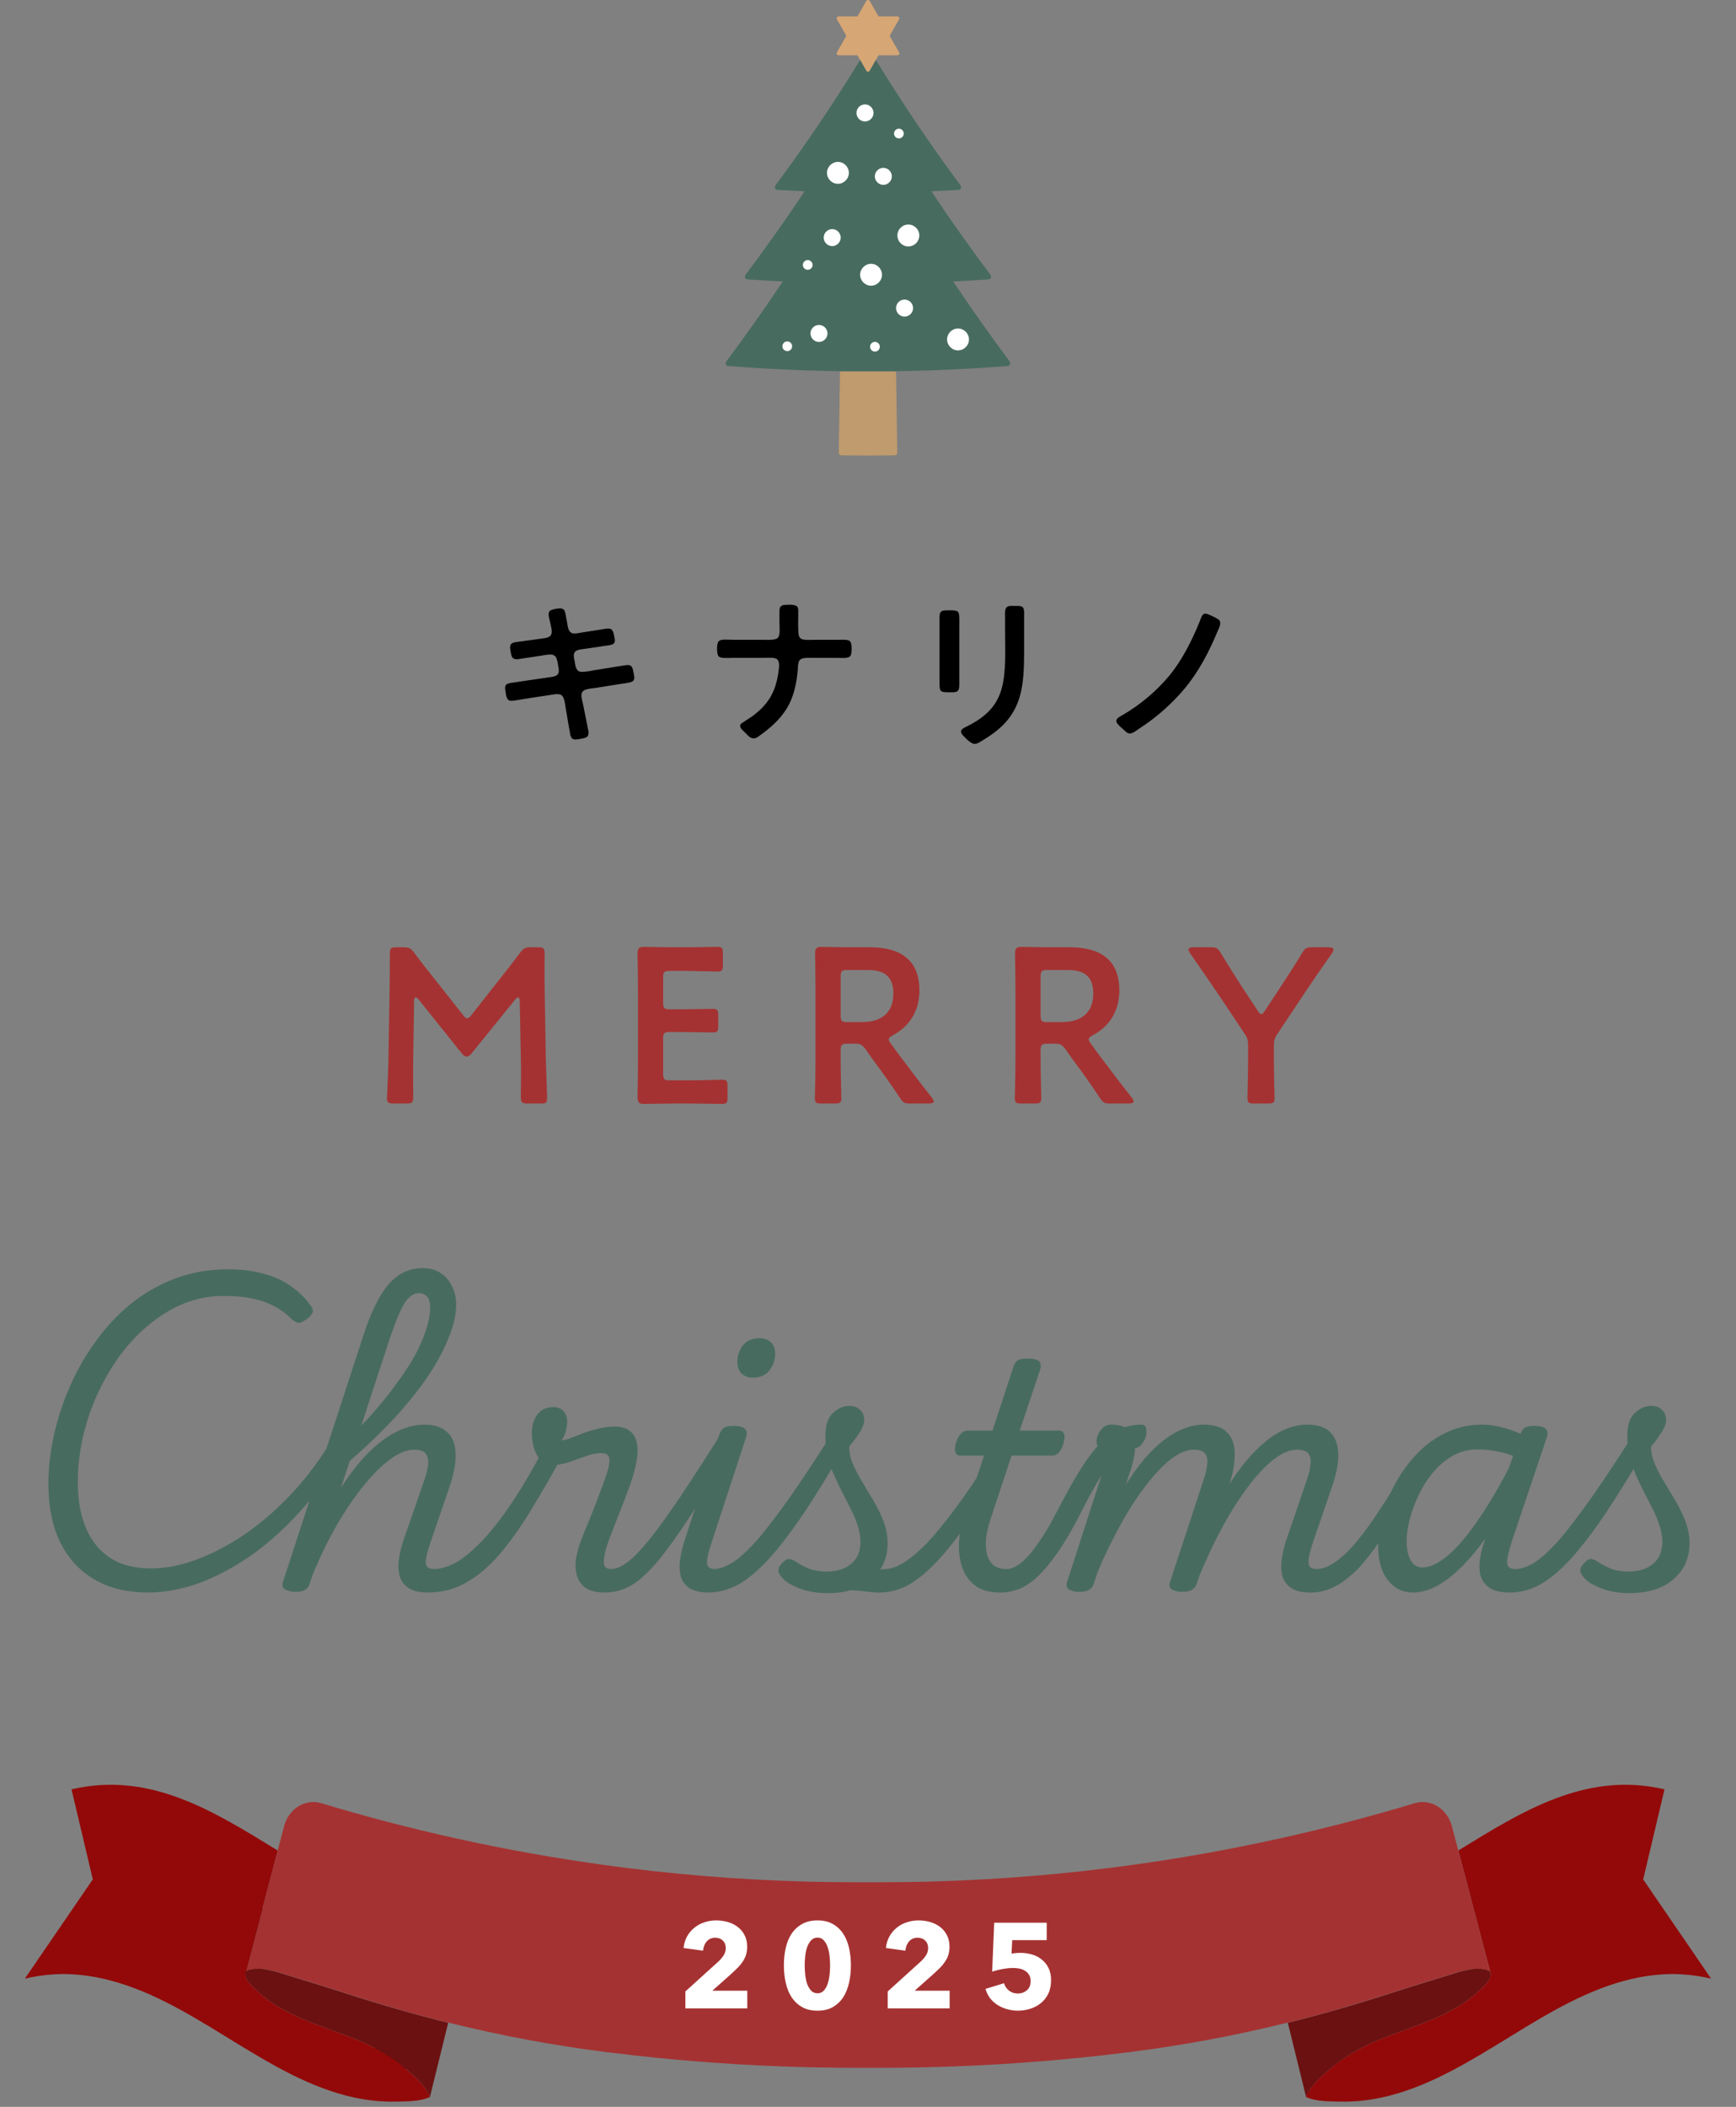 <svg fill="none" height="296" viewBox="0 0 244 296" width="244" xmlns="http://www.w3.org/2000/svg" xmlns:xlink="http://www.w3.org/1999/xlink"><rect x="0" y="0" width="244" height="296" fill="#808080" stroke="none"/><clipPath id="a"><path d="m3.5 250.75h237v44.528h-237z"/></clipPath><clipPath id="b"><path d="m102 0h40v64h-40z"/></clipPath><g clip-rule="evenodd" fill="#000" fill-rule="evenodd"><path d="m77.174 85.966c-.172.36.066 1.053.169 1.564.103.511.307 1.142.152 1.564-.155.422-.645.528-1.218.605-1.049.143-1.977.263-3.003.411-.453.066-1.123.097-1.387.32-.321.268-.166.879-.074 1.336.077.391.161.665.441.788.344.151.917 0 1.324-.06 1.032-.157 1.659-.254 2.622-.394.45-.104.911-.15 1.373-.137.122.022.238.07.341.141.102.07.188.162.253.268.134.331.221.679.258 1.033.069.374.183.791.077 1.122-.155.485-.719.539-1.281.625-1.691.254-3.579.508-5.255.774-.274.017-.54.095-.779.228-.315.257-.166.834-.089 1.273.011.307.111.604.287.856.238.24.676.174 1.112.108 1.785-.285 3.568-.571 5.301-.822.301-.064.613-.064.914 0 .613.18.656 1.102.779 1.793.224 1.259.398 2.441.639 3.688.017.233.096.458.229.651.264.314.845.177 1.387.077.358-.071.748-.14.9-.425.092-.27.098-.561.017-.834-.235-1.233-.49-2.452-.734-3.659-.089-.44-.312-1.102-.152-1.516.081-.175.223-.316.398-.397.481-.214 1.146-.24 1.751-.334 1.232-.188 2.353-.38 3.596-.571.53-.083 1.384-.12 1.57-.517.138-.285 0-.765-.063-1.107-.072-.388-.143-.702-.35-.856-.249-.197-.625-.123-1.034-.06-1.41.217-2.783.445-4.207.668-.564.135-1.14.211-1.719.228-.774-.049-.825-.779-.946-1.464-.063-.357-.201-.762-.074-1.142.183-.548.943-.551 1.631-.651 1.055-.157 1.682-.245 2.757-.411.453-.069 1.009-.094 1.221-.365.212-.271.072-.739 0-1.045-.031-.292-.129-.574-.286-.822-.309-.348-1.075-.126-1.599-.046l-2.651.411c-.413.066-.98.217-1.358.091-.573-.194-.593-.902-.731-1.638-.051-.285-.117-.571-.166-.836-.024-.275-.102-.543-.229-.788-.092-.088-.204-.153-.326-.19-.122-.037-.251-.045-.377-.024-.45.043-1.249.148-1.41.488z"/><path d="m109.693 85.253c-.158.228-.138.642-.138 1.019v1.142c0 .768.126 1.713-.183 2.141-.31.428-1.433.334-2.238.334h-4.084c-.624 0-1.556-.114-1.937.12-.088.06-.156.144-.197.243-.19.394-.175 1.63.06 1.93.301.374 1.404.243 2.089.243h4.129c.716 0 1.542-.083 1.934.134.548.303.361 1.327.261 2.021-.41 2.806-1.553 4.404-3.321 5.798-.496.391-1.08.742-1.631 1.107-.172.114-.404.243-.412.502.029.225.144.429.321.571.16.166.335.343.478.474.287.286.573.657 1.029.697s.745-.257.96-.411c1.464-1.037 2.782-2.215 3.725-3.711.943-1.496 1.459-3.457 1.616-5.814-.007-.31.045-.619.152-.911.287-.542 1.146-.454 1.92-.454h3.439c.765 0 1.693.137 1.92-.38.169-.394.157-1.533-.032-1.853-.238-.4-1.063-.303-1.736-.303h-3.516c-.508 0-1.258.069-1.645-.123-.444-.217-.433-.691-.459-1.322-.028-.756 0-1.447 0-2.184 0-.368.032-.759-.106-.988-.226-.374-1.206-.328-1.736-.285-.124-.013-.248.004-.364.05-.115.046-.217.119-.298.212z"/><path d="m141.266 86.797v1.473c0 2.937.186 5.994-.456 8.392-.739 2.763-2.579 4.224-4.923 5.403-.347.174-.777.334-.808.685-.032.352.433.743.665.971.256.281.557.517.891.699.524.286 1.075-.16 1.493-.411 2.459-1.481 4.378-3.188 5.241-6.279.476-1.713.573-3.748.573-6.011v-4.921c0-.491.066-1.216-.183-1.473-.181-.185-.462-.197-.823-.197s-.748 0-.977 0c-.814.106-.693.776-.693 1.67z"/><path d="m132.185 86.029c-.164.237-.138.856-.138 1.273v8.501c0 .497 0 1.042.184 1.244.183.203.636.214 1.111.214.476 0 .926.043 1.204-.137.335-.217.286-.779.286-1.382v-8.532c0-.571.018-1.087-.243-1.304-.261-.217-1.473-.177-1.86-.137-.104 0-.207.023-.302.068-.094.045-.177.11-.242.192z"/><path d="m168.649 87.242c-1.146 2.84-2.545 5.558-4.313 7.707-1.843 2.195-4.055 4.055-6.536 5.498-.321.194-.883.439-.9.822-.014.331.45.728.717.97l.458.409c.215.194.41.425.791.396.381-.028.834-.393 1.146-.608 2.484-1.589 4.707-3.55 6.591-5.814 1.851-2.255 3.295-4.947 4.51-7.878.155-.377.479-.933.382-1.364-.075-.323-.447-.491-.777-.654-.321-.171-.652-.323-.991-.454-.117-.045-.242-.066-.367-.063-.424.06-.556.651-.711 1.033z"/></g><path d="m20.839 223.74c-2.2 0-4.165-.338-5.896-1.012-1.731-.704-3.212-1.716-4.444-3.036-1.203-1.32-2.127-2.919-2.772-4.796-.616-1.907-.924-4.063-.924-6.468 0-2.142.249-4.356.748-6.644.499-2.318 1.232-4.591 2.2-6.82.968-2.259 2.171-4.386 3.608-6.38 1.437-2.024 3.08-3.799 4.928-5.324 1.877-1.526 3.96-2.728 6.248-3.608 2.317-.88 4.825-1.32 7.524-1.32 1.877 0 3.535.205 4.972.616 1.467.381 2.757.968 3.872 1.76 1.115.762 2.068 1.716 2.86 2.86.235.352.279.66.132.924-.117.264-.396.557-.836.88-.411.293-.763.454-1.056.484-.264 0-.616-.191-1.056-.572-.997-1.027-2.259-1.819-3.784-2.376-1.496-.558-3.417-.836-5.764-.836-1.965 0-3.843.366-5.632 1.1-1.76.733-3.403 1.745-4.928 3.036-1.525 1.261-2.904 2.742-4.136 4.444-1.203 1.701-2.244 3.52-3.124 5.456-.851 1.936-1.511 3.945-1.98 6.028-.44 2.053-.66 4.062-.66 6.028 0 2.024.235 3.798.704 5.324.469 1.496 1.144 2.757 2.024 3.784.88 1.026 1.951 1.804 3.212 2.332 1.291.498 2.757.748 4.4.748.44 0 .748.176.924.528.176.322.235.718.176 1.188-.059.44-.22.821-.484 1.144-.264.352-.616.528-1.056.528zm-.019 0c-.44 0-.748-.176-.924-.528-.176-.323-.235-.704-.176-1.144.059-.47.22-.866.484-1.188.264-.352.616-.528 1.056-.528 1.995 0 4.107-.411 6.336-1.232 2.229-.822 4.459-1.98 6.688-3.476 2.229-1.526 4.356-3.344 6.38-5.456s3.843-4.459 5.456-7.04c.352-.587.748-.866 1.188-.836.44.029.763.249.968.66.205.381.117.88-.264 1.496-1.848 3.05-3.872 5.764-6.072 8.14-2.171 2.376-4.459 4.4-6.864 6.072-2.405 1.642-4.811 2.904-7.216 3.784-2.435.85-4.781 1.276-7.04 1.276zm39.336 0c-1.291 0-2.259-.25-2.904-.748-.616-.47-.997-1.071-1.144-1.804-.147-.763-.147-1.555 0-2.376.147-.851.337-1.628.572-2.332l2.992-8.624c.264-.763.425-1.452.484-2.068.088-.646-.015-1.159-.308-1.54-.264-.382-.807-.572-1.628-.572-.997 0-2.112.44-3.344 1.32-1.203.88-2.449 2.112-3.74 3.696-1.291 1.584-2.567 3.461-3.828 5.632-1.232 2.141-2.376 4.502-3.432 7.084l-.22-3.96c1.115-2.728 2.303-5.148 3.564-7.26 1.261-2.142 2.581-3.96 3.96-5.456 1.379-1.496 2.772-2.626 4.18-3.388 1.437-.792 2.875-1.188 4.312-1.188 1.349 0 2.391.337 3.124 1.012.763.645 1.173 1.613 1.232 2.904.088 1.29-.191 2.889-.836 4.796l-2.596 7.568c-.528 1.525-.777 2.581-.748 3.168.059.557.44.836 1.144.836.411 0 .704.176.88.528.205.322.279.704.22 1.144-.029.41-.205.777-.528 1.1-.323.352-.792.528-1.408.528zm-18.7-.088c-.469 0-.909-.103-1.32-.308-.411-.206-.528-.587-.352-1.144l11.176-34.232c1.085-3.432 2.288-5.926 3.608-7.48 1.349-1.555 2.963-2.332 4.84-2.332.968 0 1.789.22 2.464.66.704.44 1.247 1.056 1.628 1.848.411.762.616 1.642.616 2.64 0 .792-.117 1.642-.352 2.552-.235.88-.572 1.818-1.012 2.816-.411.968-.939 1.994-1.584 3.08-.616 1.056-1.349 2.141-2.2 3.256-.821 1.085-1.731 2.2-2.728 3.344-.997 1.114-2.097 2.258-3.3 3.432-1.173 1.144-2.435 2.302-3.784 3.476l-5.632 17.248c-.117.381-.323.66-.616.836-.293.205-.777.308-1.452.308zm9.328-23.364c.939-.968 1.819-1.951 2.64-2.948.851-.998 1.628-1.995 2.332-2.992.733-.998 1.393-1.966 1.98-2.904.587-.968 1.071-1.907 1.452-2.816.411-.91.719-1.775.924-2.596.235-.851.352-1.643.352-2.376 0-.411-.059-.763-.176-1.056-.117-.294-.293-.514-.528-.66-.235-.176-.528-.264-.88-.264-.469 0-.924.205-1.364.616-.44.381-.895 1.1-1.364 2.156-.469 1.056-1.027 2.566-1.672 4.532zm9.362 23.452c-.557 0-.924-.176-1.1-.528-.205-.323-.249-.69-.132-1.1.088-.44.308-.822.66-1.144.352-.352.807-.528 1.364-.528 1.144 0 2.347-.396 3.608-1.188 1.232-.822 2.508-1.966 3.828-3.432 1.32-1.496 2.64-3.256 3.96-5.28s2.611-4.239 3.872-6.644c.147-.323.411-.543.792-.66.411-.147.807-.191 1.188-.132.411.058.704.205.88.44.205.234.191.572-.044 1.012-1.525 2.786-3.007 5.353-4.444 7.7-1.437 2.346-2.889 4.385-4.356 6.116-1.467 1.701-3.021 3.021-4.664 3.96-1.643.938-3.447 1.408-5.412 1.408zm24.948 0c-1.291 0-2.244-.235-2.86-.704-.616-.47-1.012-1.071-1.188-1.804-.176-.734-.205-1.482-.088-2.244.147-.792.323-1.482.528-2.068.117-.352.337-.924.66-1.716.323-.792.689-1.687 1.1-2.684.411-1.027.807-2.068 1.188-3.124.411-1.056.748-2.024 1.012-2.904.235-.88.279-1.482.132-1.804-.117-.352-.484-.528-1.1-.528-.675 0-1.393.146-2.156.44-.763.264-1.555.542-2.376.836-.821.264-1.687.396-2.596.396-.528 0-.983-.22-1.364-.66-.381-.44-.689-.998-.924-1.672-.205-.704-.308-1.438-.308-2.2 0-.616.103-1.188.308-1.716.205-.558.528-1.012.968-1.364.469-.352 1.056-.528 1.76-.528.587 0 1.056.19 1.408.572.352.381.528.865.528 1.452 0 .381-.059.806-.176 1.276-.088.44-.293.894-.616 1.364.264 0 .645-.088 1.144-.264.528-.206 1.129-.44 1.804-.704.704-.264 1.437-.484 2.2-.66.792-.206 1.569-.308 2.332-.308.909 0 1.628.22 2.156.66.557.44.895 1.114 1.012 2.024.117.88-.015 2.038-.396 3.476-.205.821-.513 1.774-.924 2.86-.381 1.056-.792 2.126-1.232 3.212-.411 1.056-.792 2.024-1.144 2.904-.323.85-.543 1.481-.66 1.892-.264.88-.381 1.598-.352 2.156.029.557.381.836 1.056.836.411 0 .704.176.88.528.205.322.279.704.22 1.144-.029.41-.205.777-.528 1.1-.323.352-.792.528-1.408.528zm.017 0c-.411 0-.719-.176-.924-.528-.205-.323-.279-.69-.22-1.1.029-.44.205-.822.528-1.144.323-.352.792-.528 1.408-.528.704 0 1.511-.352 2.42-1.056.88-.704 1.921-1.804 3.124-3.3 1.203-1.526 2.625-3.506 4.268-5.94 1.643-2.464 3.564-5.442 5.764-8.932.264-.411.601-.587 1.012-.528.44.058.792.249 1.056.572.264.322.279.674.044 1.056-2.493 4.224-4.649 7.729-6.468 10.516-1.789 2.757-3.359 4.942-4.708 6.556-1.349 1.584-2.596 2.713-3.74 3.388-1.173.645-2.361.968-3.564.968zm14.563 0c-1.291 0-2.259-.235-2.904-.704-.616-.47-.997-1.071-1.144-1.804-.147-.763-.147-1.555 0-2.376.147-.851.337-1.643.572-2.376l4.84-14.74c.205-.587.44-.968.704-1.144.293-.176.719-.264 1.276-.264.909 0 1.481.146 1.716.44.264.264.293.689.088 1.276l-4.708 14.388c-.528 1.554-.777 2.61-.748 3.168.059.557.425.836 1.1.836.411 0 .719.176.924.528.205.322.279.704.22 1.144-.029.41-.205.777-.528 1.1-.323.352-.792.528-1.408.528zm6.072-30.184c-.587 0-1.085-.191-1.496-.572-.411-.382-.616-.939-.616-1.672 0-.792.249-1.54.748-2.244.528-.704 1.335-1.056 2.42-1.056.616 0 1.129.19 1.54.572.411.352.616.909.616 1.672 0 .792-.264 1.54-.792 2.244-.499.704-1.305 1.056-2.42 1.056zm-6.239 30.184c-.557 0-.924-.176-1.1-.528-.205-.323-.264-.69-.176-1.1.088-.44.308-.822.66-1.144.352-.352.807-.528 1.365-.528.88 0 1.833-.338 2.86-1.012.997-.675 2.156-1.76 3.476-3.256 1.29-1.526 2.816-3.535 4.576-6.028 1.76-2.523 3.798-5.618 6.116-9.284.234-.382.557-.528.968-.44.44.088.792.293 1.056.616.293.322.322.674.088 1.056-2.318 4.048-4.4 7.465-6.248 10.252-1.848 2.757-3.535 4.972-5.06 6.644-1.526 1.672-2.978 2.889-4.356 3.652-1.379.733-2.787 1.1-4.224 1.1zm24.157 0c-.616 0-1.232-.044-1.848-.132s-1.276-.147-1.98-.176c-.675-.03-1.452.044-2.332.22l.528-1.012c1.085-.47 2.053-.866 2.904-1.188.85-.323 1.569-.572 2.156-.748.616-.176 1.07-.264 1.364-.264.264 0 .44.176.528.528.088.322.088.704 0 1.144-.059.41-.206.777-.44 1.1-.235.352-.528.528-.88.528zm-7.348.088c-1.438 0-2.743-.22-3.916-.66-1.144-.44-1.936-.91-2.376-1.408-.44-.47-.646-.866-.616-1.188.029-.352.234-.704.616-1.056.352-.352.66-.514.924-.484.293.029.674.205 1.144.528.498.322 1.085.616 1.76.88.704.234 1.452.352 2.244.352 1.525 0 2.713-.367 3.564-1.1.85-.734 1.276-1.746 1.276-3.036 0-.734-.118-1.467-.352-2.2-.235-.763-.543-1.526-.924-2.288-.382-.763-.778-1.54-1.188-2.332-.411-.792-.807-1.614-1.188-2.464-.382-.851-.69-1.731-.924-2.64-.235-.939-.352-1.907-.352-2.904 0-1.555.352-2.655 1.056-3.3.733-.675 1.496-1.012 2.288-1.012.674 0 1.188.19 1.54.572.381.352.572.806.572 1.364 0 .586-.235 1.217-.704 1.892-.44.674-.91 1.305-1.408 1.892 0 .704.132 1.408.396 2.112.264.674.601 1.378 1.012 2.112.41.704.836 1.422 1.276 2.156.469.733.909 1.496 1.32 2.288.41.762.748 1.554 1.012 2.376.264.792.396 1.628.396 2.508 0 2.112-.763 3.813-2.288 5.104-1.496 1.29-3.55 1.936-6.16 1.936zm7.339-.088c-.411 0-.719-.176-.924-.528-.205-.323-.279-.69-.22-1.1.029-.44.205-.822.528-1.144.323-.352.792-.528 1.408-.528.704 0 1.525-.279 2.464-.836.939-.558 2.024-1.452 3.256-2.684 1.203-1.262 2.567-2.919 4.092-4.972 1.555-2.083 3.271-4.635 5.148-7.656.264-.411.601-.587 1.012-.528.44.058.777.249 1.012.572.264.322.279.674.044 1.056-2.2 3.696-4.151 6.732-5.852 9.108s-3.241 4.238-4.62 5.588c-1.379 1.349-2.655 2.302-3.828 2.86-1.203.528-2.376.792-3.52.792zm16.852 0c-1.379 0-2.508-.308-3.388-.924-.851-.646-1.467-1.482-1.848-2.508-.381-1.056-.543-2.23-.484-3.52.059-1.291.308-2.596.748-3.916l2.772-8.36h-3.344c-.323 0-.543-.147-.66-.44-.117-.294-.103-.734.044-1.32.176-.587.411-1.027.704-1.32.293-.294.601-.44.924-.44h3.52l2.86-8.712c.176-.587.396-.968.66-1.144.293-.176.733-.264 1.32-.264.939 0 1.525.146 1.76.44.235.264.249.689.044 1.276l-2.816 8.404h5.544c.323 0 .543.146.66.44.147.264.132.704-.044 1.32-.147.557-.367.997-.66 1.32-.293.293-.601.44-.924.44h-5.72l-2.904 8.756c-.411 1.232-.645 2.302-.704 3.212-.029.909.059 1.657.264 2.244.235.586.572 1.026 1.012 1.32.44.264.939.396 1.496.396.411 0 .719.176.924.528.205.322.279.704.22 1.144-.059.41-.249.777-.572 1.1-.323.352-.792.528-1.408.528zm.252 0c-.47 0-.763-.176-.88-.528-.147-.323-.147-.69 0-1.1.117-.44.322-.822.616-1.144.293-.352.616-.528.968-.528.528 0 1.1-.206 1.716-.616.586-.411 1.202-1.012 1.848-1.804.616-.792 1.276-1.746 1.98-2.86.674-1.144 1.378-2.435 2.112-3.872 1.32-2.523 2.493-4.532 3.52-6.028 1.056-1.496 2.024-2.611 2.904-3.344.88-.734 1.716-1.203 2.508-1.408.821-.235 1.642-.352 2.464-.352.293 0 .484.176.572.528.088.322.073.704-.044 1.144-.118.41-.323.792-.616 1.144-.264.322-.616.484-1.056.484-.323 0-.704.088-1.144.264-.411.146-.895.498-1.452 1.056-.528.528-1.159 1.334-1.892 2.42-.704 1.085-1.526 2.537-2.464 4.356-1.379 2.757-2.64 4.957-3.784 6.6-1.144 1.613-2.186 2.83-3.124 3.652-.939.792-1.79 1.305-2.552 1.54-.792.264-1.526.396-2.2.396zm10.867-.088c-.47 0-.91-.103-1.32-.308-.382-.206-.484-.587-.308-1.144l5.72-17.688c.088-.294.073-.543-.044-.748-.088-.206-.308-.308-.66-.308-.44 0-.719-.162-.836-.484-.088-.352-.074-.734.044-1.144.146-.44.381-.822.704-1.144.352-.352.748-.528 1.188-.528 1.085 0 1.877.205 2.376.616.528.381.85.894.968 1.54.117.616.117 1.276 0 1.98-.118.704-.264 1.349-.44 1.936l-.792 2.376c.85-1.35 1.716-2.552 2.596-3.608.909-1.056 1.818-1.936 2.728-2.64.938-.734 1.877-1.276 2.816-1.628.938-.382 1.877-.572 2.816-.572 1.554 0 2.669.381 3.344 1.144.704.733 1.041 1.76 1.012 3.08 0 1.32-.279 2.816-.836 4.488l-4.488 13.64c-.147.381-.367.66-.66.836-.294.205-.778.308-1.452.308-.47 0-.91-.103-1.32-.308-.411-.206-.514-.587-.308-1.144l4.708-14.344c.264-.763.425-1.452.484-2.068.088-.646 0-1.159-.264-1.54-.264-.382-.807-.572-1.628-.572-.939 0-1.98.425-3.124 1.276-1.115.85-2.274 2.053-3.476 3.608-1.203 1.525-2.391 3.344-3.564 5.456-1.174 2.082-2.288 4.37-3.344 6.864l-.528 1.628c-.118.381-.338.66-.66.836-.294.205-.778.308-1.452.308zm32.56.088c-1.291 0-2.244-.25-2.86-.748-.616-.47-.998-1.071-1.144-1.804-.147-.763-.147-1.555 0-2.376.146-.851.337-1.628.572-2.332l2.948-8.624c.264-.763.425-1.452.484-2.068.088-.646 0-1.159-.264-1.54-.264-.382-.807-.572-1.628-.572-.968 0-2.039.44-3.212 1.32-1.144.88-2.332 2.126-3.564 3.74-1.203 1.584-2.406 3.461-3.608 5.632-1.174 2.141-2.288 4.488-3.344 7.04h-1.76c1.173-3.315 2.42-6.278 3.74-8.888 1.32-2.611 2.698-4.84 4.136-6.688 1.466-1.848 2.948-3.256 4.444-4.224 1.525-.968 3.05-1.452 4.576-1.452 1.554 0 2.669.381 3.344 1.144.704.762 1.056 1.804 1.056 3.124 0 1.29-.294 2.772-.88 4.444l-2.596 7.568c-.528 1.554-.763 2.61-.704 3.168.058.557.425.836 1.1.836.44 0 .748.176.924.528.205.322.278.704.22 1.144-.059.41-.25.777-.572 1.1-.323.352-.792.528-1.408.528zm.055 0c-.411 0-.719-.176-.924-.528-.205-.323-.279-.69-.22-1.1.029-.44.205-.822.528-1.144.323-.352.792-.528 1.408-.528.763 0 1.569-.279 2.42-.836.851-.558 1.731-1.335 2.64-2.332.88-.998 1.789-2.171 2.728-3.52.939-1.35 1.892-2.816 2.86-4.4.235-.382.557-.543.968-.484.411.058.748.249 1.012.572.264.293.279.63.044 1.012-1.261 2.2-2.464 4.136-3.608 5.808-1.115 1.672-2.2 3.065-3.256 4.18-1.085 1.085-2.156 1.906-3.212 2.464-1.085.557-2.215.836-3.388.836zm14.388 0c-.997 0-1.863-.264-2.596-.792s-1.305-1.276-1.716-2.244-.616-2.112-.616-3.432c0-1.35.205-2.802.616-4.356.411-1.555 1.027-3.08 1.848-4.576s1.819-2.86 2.992-4.092 2.523-2.215 4.048-2.948c1.555-.763 3.256-1.144 5.104-1.144 1.115 0 2.317.205 3.608.616 1.291.381 2.449.924 3.476 1.628l-.792 3.036c-1.437-.763-2.713-1.247-3.828-1.452-1.115-.235-2.141-.352-3.08-.352-1.261 0-2.42.293-3.476.88-1.027.586-1.951 1.364-2.772 2.332-.792.938-1.467 1.994-2.024 3.168-.557 1.144-.983 2.288-1.276 3.432s-.44 2.185-.44 3.124c0 .733.088 1.378.264 1.936.176.557.425.982.748 1.276.352.293.748.44 1.188.44 1.085 0 2.317-.587 3.696-1.76 1.379-1.203 2.845-2.963 4.4-5.28 1.584-2.318 3.197-5.134 4.84-8.448l1.628 1.628c-1.907 3.93-3.799 7.186-5.676 9.768-1.848 2.552-3.623 4.458-5.324 5.72-1.701 1.261-3.315 1.892-4.84 1.892zm13.552 0c-1.32 0-2.303-.25-2.948-.748-.616-.47-1.012-1.071-1.188-1.804-.147-.763-.147-1.555 0-2.376.147-.851.352-1.628.616-2.332l4.928-14.74c.205-.587.44-.968.704-1.144.293-.176.719-.264 1.276-.264.909 0 1.481.146 1.716.44.264.264.293.689.088 1.276l-4.84 14.388c-.499 1.525-.733 2.581-.704 3.168.059.557.425.836 1.1.836.411 0 .719.176.924.528.205.322.279.704.22 1.144-.029.41-.205.777-.528 1.1-.293.352-.748.528-1.364.528zm.034 0c-.558 0-.924-.176-1.1-.528-.206-.323-.264-.69-.176-1.1.088-.44.308-.822.66-1.144.352-.352.806-.528 1.364-.528.88 0 1.833-.338 2.86-1.012.997-.675 2.156-1.76 3.476-3.256 1.29-1.526 2.816-3.535 4.576-6.028 1.76-2.523 3.798-5.618 6.116-9.284.234-.382.557-.528.968-.44.44.088.792.293 1.056.616.293.322.322.674.088 1.056-2.318 4.048-4.4 7.465-6.248 10.252-1.848 2.757-3.535 4.972-5.06 6.644-1.526 1.672-2.978 2.889-4.356 3.652-1.379.733-2.787 1.1-4.224 1.1zm16.808.088c-1.438 0-2.743-.22-3.916-.66-1.144-.44-1.936-.91-2.376-1.408-.44-.47-.646-.866-.616-1.188.029-.352.234-.704.616-1.056.352-.352.66-.514.924-.484.293.029.674.205 1.144.528.498.322 1.085.616 1.76.88.704.234 1.452.352 2.244.352 1.525 0 2.713-.367 3.564-1.1.85-.734 1.276-1.746 1.276-3.036 0-.734-.118-1.467-.352-2.2-.235-.763-.543-1.526-.924-2.288-.382-.763-.778-1.54-1.188-2.332-.411-.792-.807-1.614-1.188-2.464-.382-.851-.69-1.731-.924-2.64-.235-.939-.352-1.907-.352-2.904 0-1.555.352-2.655 1.056-3.3.733-.675 1.496-1.012 2.288-1.012.674 0 1.188.19 1.54.572.381.352.572.806.572 1.364 0 .586-.235 1.217-.704 1.892-.44.674-.91 1.305-1.408 1.892 0 .704.132 1.408.396 2.112.264.674.601 1.378 1.012 2.112.41.704.836 1.422 1.276 2.156.469.733.909 1.496 1.32 2.288.41.762.748 1.554 1.012 2.376.264.792.396 1.628.396 2.508 0 2.112-.763 3.813-2.288 5.104-1.496 1.29-3.55 1.936-6.16 1.936z" fill="#486b60"/><path d="m58.202 140.623-.124 7.936c-.031 1.085 0 4.836 0 5.549 0 .775-.155.93-.93.93h-1.86c-.682 0-.899-.155-.899-.62 0-.434.186-3.813.217-6.045l.155-9.269c.031-1.55.031-4.464.031-5.084 0-.775.124-.93.899-.93h1.023c.775 0 .992.124 1.488.744.868 1.178 1.767 2.325 2.666 3.441l4.216 5.332c.248.31.403.465.589.465.155 0 .341-.155.589-.465l4.123-5.239c.899-1.116 1.829-2.325 2.728-3.534.496-.62.713-.744 1.488-.744h1.023c.775 0 .93.155.93.93 0 .465-.031 2.883 0 5.084l.155 9.269c.031 1.643.186 5.27.186 5.735 0 .837-.093.93-.868.93h-1.891c-.775 0-.93-.155-.93-.93 0-.899.062-3.844 0-5.518l-.155-7.967c0-.31-.093-.496-.217-.496s-.248.093-.403.279l-6.2 7.657c-.186.217-.372.372-.651.372s-.465-.186-.62-.372l-6.138-7.657c-.155-.186-.279-.279-.403-.279s-.217.186-.217.496zm35.933 11.16h2.852c1.488 0 4.277-.093 4.495-.093.651 0 .775.186.775.899v1.612c0 .713-.124.899-.775.899-.217 0-3.006-.062-4.495-.062h-2.387c-1.457 0-3.906.062-4.123.062-.682 0-.868-.248-.868-.992.031-1.736.062-3.689.062-5.177v-9.734c0-1.519-.031-3.596-.062-5.177 0-.744.186-.992.868-.992.217 0 2.666.062 4.123.062h1.736c1.488 0 4.277-.062 4.495-.062.651 0 .775.186.775.899v1.674c0 .713-.124.899-.775.899-.217 0-3.006-.093-4.495-.093h-2.201c-.775 0-.93.155-.93.93v3.534c0 .775.155.93.93.93h1.55c1.457 0 4.278-.062 4.495-.062.651 0 .775.186.775.899v1.519c0 .713-.124.899-.775.899-.216 0-3.038-.062-4.495-.062h-1.55c-.775 0-.93.155-.93.93v4.929c0 .775.155.93.93.93zm24.023-4.216v1.271c0 1.798.093 5.208.093 5.425 0 .651-.186.775-.899.775h-1.922c-.713 0-.899-.124-.899-.775 0-.217.093-3.627.093-5.425v-9.61c0-1.519-.031-3.472-.062-5.208 0-.744.186-.992.868-.992.217 0 2.666.062 4.123.062h2.728c3.999 0 6.944 1.55 6.944 6.045 0 2.914-1.395 5.084-3.751 6.324-.372.217-.558.372-.558.558 0 .155.093.341.31.62l.992 1.364c1.488 1.984 2.728 3.627 4.774 6.231.155.217.248.372.248.496 0 .217-.279.31-.744.31h-2.573c-.775 0-.992-.124-1.426-.775-1.302-1.984-2.48-3.596-3.627-5.146l-1.24-1.736c-.465-.62-.713-.744-1.488-.744h-1.054c-.775 0-.93.155-.93.93zm0-10.354v5.456c0 .775.155.93.93.93h2.077c2.325 0 4.402-.992 4.402-4.03 0-2.697-1.674-3.286-3.596-3.286h-2.883c-.775 0-.93.155-.93.93zm28.101 10.354v1.271c0 1.798.093 5.208.093 5.425 0 .651-.186.775-.899.775h-1.922c-.713 0-.899-.124-.899-.775 0-.217.093-3.627.093-5.425v-9.61c0-1.519-.031-3.472-.062-5.208 0-.744.186-.992.868-.992.217 0 2.666.062 4.123.062h2.728c3.999 0 6.944 1.55 6.944 6.045 0 2.914-1.395 5.084-3.751 6.324-.372.217-.558.372-.558.558 0 .155.093.341.31.62l.992 1.364c1.488 1.984 2.728 3.627 4.774 6.231.155.217.248.372.248.496 0 .217-.279.31-.744.31h-2.573c-.775 0-.992-.124-1.426-.775-1.302-1.984-2.48-3.596-3.627-5.146l-1.24-1.736c-.465-.62-.713-.744-1.488-.744h-1.054c-.775 0-.93.155-.93.93zm0-10.354v5.456c0 .775.155.93.93.93h2.077c2.325 0 4.402-.992 4.402-4.03 0-2.697-1.674-3.286-3.596-3.286h-2.883c-.775 0-.93.155-.93.93zm32.792 9.703v1.922c0 1.798.093 5.208.093 5.425 0 .651-.186.775-.899.775h-2.015c-.713 0-.899-.124-.899-.775 0-.217.093-3.627.093-5.425v-1.953c0-.744-.093-1.085-.527-1.705l-3.534-5.301c-1.209-1.798-2.542-3.72-4.123-5.983-.124-.217-.186-.372-.186-.496 0-.217.248-.31.713-.31h2.418c.806 0 .992.124 1.395.806 1.054 1.736 2.046 3.286 3.1 4.929l2.108 3.193c.186.31.341.465.496.465s.279-.155.496-.465l2.139-3.255c1.054-1.612 2.046-3.131 3.1-4.867.403-.682.589-.806 1.395-.806h2.294c.465 0 .713.093.713.31 0 .124-.062.279-.186.496-1.581 2.232-2.79 3.999-4.092 5.952l-3.565 5.363c-.434.62-.527.961-.527 1.705z" fill="#a53232"/><g clip-path="url(#a)"><path d="m186.879 290.726c.144-.127.304-.236.457-.363.068-.055.135-.119.203-.173.22-.173.44-.345.669-.518.017-.018.042-.027.059-.046.025-.018.042-.027.068-.045.313-.227.626-.436.948-.645.008 0 .025-.018.033-.018.11-.073.221-.137.331-.209.084-.055.169-.091.253-.146.322-.2.644-.409.974-.59 5.62-3.063 12.307-3.799 17.165-8.424.263-.255.534-.491.779-.764.059-.063.119-.136.178-.2.017-.018.025-.027.042-.045.178-.227.339-.464.407-.754.042-.182.05-.364.033-.555 0-.054 0-.109-.008-.163l-.017-.055c-.423-.4-1.414-.472-2.319-.409-.559.082-1.202.218-1.922.4-2.564.791-5.129 1.581-7.694 2.381-3.335 1.09-6.686 2.135-10.055 3.09-1.888.536-3.775 1.045-5.663 1.517-.262.064-.533.118-.795.191l2.564 10.414c.576-1.499 2.167-2.899 3.31-3.889z" fill="#6b1111"/><path d="m230.952 264.064 2.997-12.668c-11.004-2.59-19.976 3.062-28.974 8.587l2.269 8.624 2.218 8.424s0 .037.008.046c0 .054 0 .109.008.163.017.191.009.373-.033.555-.068.281-.229.527-.407.754-.017.018-.025.027-.042.045-.059.073-.119.137-.178.2-.245.273-.516.518-.778.764-4.859 4.625-11.546 5.361-17.166 8.424-.33.181-.652.39-.973.581-.195.118-.39.227-.584.346-.331.218-.661.436-.991.663-.025.018-.042.027-.068.045-.016.019-.042.028-.059.046-.296.218-.584.454-.872.69-.152.119-.313.237-.457.364-1.151 1-2.742 2.399-3.309 3.889 1.354.664 3.386.627 4.858.655 1.558.036 3.124-.091 4.664-.355 3.039-.518 5.976-1.581 8.786-2.899 5.773-2.717 11.037-6.497 16.641-9.578 5.51-3.035 11.469-5.389 17.758-5.052 1.422.072 2.844.281 4.232.608l-9.548-13.94z" fill="#930909"/><g fill="#fff" stroke="#301401" stroke-linecap="round" stroke-linejoin="round" stroke-width=".919"><path d="m56.664 290.363c-.288-.237-.576-.473-.872-.691.229.163.449.336.669.518.068.054.136.118.203.173z"/><path d="m54.717 288.936c.322.209.643.418.948.645-.322-.236-.652-.454-.982-.663.009 0 .025.018.034.018z"/><path d="m54.684 288.918h-.009z"/><path d="m54.675 288.918c-.186-.128-.389-.228-.584-.346.085.046.169.091.254.146.11.063.22.136.33.209z"/><path d="m54.099 288.563c-.322-.2-.643-.409-.973-.581.33.181.652.39.973.59z"/><path d="m34.538 277.077s0-.037.009-.046l2.218-8.424-2.209 8.415z"/></g><path d="m57.121 290.726c-.144-.127-.305-.236-.457-.363-.068-.055-.136-.119-.203-.173-.22-.173-.44-.345-.669-.518-.017-.018-.042-.027-.059-.046-.025-.018-.042-.027-.068-.045-.313-.227-.626-.436-.948-.645-.009 0-.025-.018-.034-.018-.11-.073-.22-.137-.33-.209-.085-.055-.169-.091-.254-.146-.322-.2-.643-.409-.973-.59-5.62-3.063-12.307-3.799-17.166-8.424-.262-.255-.533-.491-.779-.764-.059-.063-.118-.136-.178-.2-.017-.018-.025-.027-.042-.045-.178-.227-.339-.464-.406-.754-.042-.182-.051-.364-.034-.555 0-.054 0-.109.009-.163l.017-.055c.423-.4 1.413-.472 2.319-.409.559.082 1.202.218 1.921.4 2.565.791 5.129 1.581 7.694 2.381 3.335 1.09 6.687 2.135 10.056 3.09 1.887.536 3.775 1.045 5.663 1.517.262.064.533.118.796.191l-2.565 10.414c-.576-1.499-2.167-2.899-3.31-3.889z" fill="#6b1111"/><path d="m207.235 268.607-3.165-12.031c-.652-2.463-2.98-3.908-5.223-3.236-6.153 1.854-12.349 3.472-18.57 4.862-18.647 4.162-37.573 6.243-56.508 6.243-.592 0-1.176 0-1.769 0-.592 0-1.177 0-1.769 0-18.926 0-37.861-2.081-56.508-6.243-6.23-1.39-12.426-3.008-18.571-4.862-2.252-.681-4.571.773-5.223 3.236l-3.166 12.031-2.209 8.415c.423-.4 1.413-.472 2.319-.409h.127c.559.082 1.202.218 1.921.4 2.565.791 5.129 1.581 7.694 2.381 3.335 1.09 6.687 2.136 10.056 3.09 1.887.536 3.775 1.045 5.663 1.517.262.064.533.118.796.191 7.313 1.809 14.685 3.19 22.176 4.126 9.692 1.218 19.434 1.935 29.194 2.135 1.913.037 3.817.064 5.73.064h1.769 1.769c1.913 0 3.817-.018 5.73-.064 9.76-.2 19.502-.917 29.194-2.135 7.491-.945 14.863-2.317 22.176-4.126.263-.063.533-.118.796-.191 1.887-.472 3.775-.981 5.662-1.517 3.369-.964 6.721-2 10.056-3.09 2.565-.791 5.129-1.581 7.694-2.381.719-.182 1.363-.318 1.921-.4h.127c.906-.063 1.896.009 2.32.409z" fill="#a53232"/><path d="m13.048 264.064-2.996-12.668c11.004-2.59 19.976 3.062 28.973 8.587l-2.268 8.624-2.218 8.424s0 .037-.009.046c0 .054 0.0.109-.008.163-.017.191-.009.373.034.555.068.281.229.527.406.754.017.018.025.027.042.045.059.073.118.137.178.2.245.273.516.518.779.764 4.859 4.625 11.545 5.361 17.166 8.424.33.181.652.39.973.581.195.118.389.227.584.346.33.218.66.436.982.663.025.018.042.027.068.045.017.019.042.028.059.046.296.218.584.454.872.69.152.119.313.237.457.364 1.151 1 2.743 2.399 3.31 3.889-1.354.664-3.386.627-4.859.655-1.558.036-3.123-.091-4.664-.355-3.039-.518-5.976-1.581-8.786-2.899-5.773-2.717-11.037-6.497-16.641-9.578-5.51-3.035-11.469-5.389-17.758-5.052-1.422.072-2.844.281-4.232.608l9.548-13.94z" fill="#930909"/></g><path d="m96.331 282.167v-2.38l4.692-4.25c.294-.283.532-.572.714-.867.181-.294.272-.623.272-.986 0-.43-.136-.776-.408-1.037-.272-.272-.635-.408-1.088-.408-.476 0-.868.17-1.173.51-.295.329-.47.765-.527 1.309l-2.737-.374c.068-.612.232-1.156.493-1.632.272-.476.612-.878 1.02-1.207.408-.34.873-.595 1.394-.765.533-.181 1.093-.272 1.683-.272.555 0 1.093.074 1.615.221.521.148.986.374 1.394.68s.731.692.969 1.156c.249.465.374 1.009.374 1.632 0 .431-.057.822-.17 1.173-.114.34-.272.658-.476.952-.193.295-.42.573-.68.833-.25.25-.51.499-.782.748l-2.788 2.482h4.913v2.482zm23.265-6.052c0 .85-.085 1.661-.255 2.431-.17.771-.442 1.451-.816 2.04-.374.578-.862 1.043-1.462 1.394-.59.34-1.309.51-2.159.51s-1.576-.17-2.176-.51c-.601-.351-1.094-.816-1.479-1.394-.374-.589-.646-1.269-.816-2.04-.17-.77-.255-1.581-.255-2.431s.085-1.654.255-2.414c.17-.77.442-1.439.816-2.006.385-.578.878-1.037 1.479-1.377.6-.34 1.326-.51 2.176-.51s1.569.17 2.159.51c.6.34 1.088.799 1.462 1.377.374.567.646 1.236.816 2.006.17.76.255 1.564.255 2.414zm-2.924 0c0-.374-.023-.787-.068-1.241-.046-.453-.131-.872-.255-1.258-.125-.396-.306-.725-.544-.986-.227-.272-.527-.408-.901-.408s-.68.136-.918.408c-.238.261-.425.59-.561.986-.125.386-.21.805-.255 1.258-.046.454-.068.867-.068 1.241 0 .386.022.811.068 1.275.045.454.13.879.255 1.275.136.386.323.714.561.986.238.261.544.391.918.391s.674-.13.901-.391c.238-.272.419-.6.544-.986.124-.396.209-.821.255-1.275.045-.464.068-.889.068-1.275zm8.1 6.052v-2.38l4.692-4.25c.295-.283.533-.572.714-.867.181-.294.272-.623.272-.986 0-.43-.136-.776-.408-1.037-.272-.272-.635-.408-1.088-.408-.476 0-.867.17-1.173.51-.295.329-.47.765-.527 1.309l-2.737-.374c.068-.612.232-1.156.493-1.632.272-.476.612-.878 1.02-1.207.408-.34.873-.595 1.394-.765.533-.181 1.094-.272 1.683-.272.555 0 1.094.074 1.615.221.521.148.986.374 1.394.68s.731.692.969 1.156c.249.465.374 1.009.374 1.632 0 .431-.057.822-.17 1.173-.113.34-.272.658-.476.952-.193.295-.419.573-.68.833-.249.25-.51.499-.782.748l-2.788 2.482h4.913v2.482zm22.958-3.978c0 .737-.13 1.377-.391 1.921-.26.533-.612.975-1.054 1.326-.43.352-.923.612-1.479.782-.555.182-1.127.272-1.717.272-.544 0-1.065-.073-1.564-.221-.487-.136-.935-.334-1.343-.595-.396-.26-.742-.578-1.037-.952-.283-.385-.493-.816-.629-1.292l2.601-.799c.125.42.357.765.697 1.037.352.272.765.408 1.241.408.488 0 .907-.147 1.258-.442.363-.294.544-.731.544-1.309 0-.351-.073-.646-.221-.884-.147-.238-.34-.425-.578-.561-.226-.147-.487-.249-.782-.306-.294-.056-.589-.085-.884-.085-.43 0-.923.051-1.479.153-.544.091-1.031.216-1.462.374l.289-6.885h7.378v2.448h-4.845l-.102 1.904c.182-.045.38-.073.595-.085.227-.022.431-.034.612-.034.601 0 1.168.08 1.7.238.533.159.992.403 1.377.731.397.318.709.714.935 1.19.227.476.34 1.032.34 1.666z" fill="#fff"/><g clip-path="url(#b)"><path d="m125.933 52.16h-7.866c-.058 3.809-.116 7.613-.174 11.422 0 .213.16.391.369.391 2.494.036 4.987.036 7.48 0 .209 0 .374-.178.369-.391-.058-3.809-.115-7.613-.173-11.422z" fill="#c09b6d"/><path d="m125.04 5.036 1.324-2.316c.049-.084.049-.191 0-.28-.048-.084-.142-.138-.24-.138h-2.648l-1.24-2.173c-.098-.173-.378-.173-.476 0l-1.24 2.173h-2.649c-.098 0-.191.053-.24.138-.049.084-.049.191 0 .28l1.325 2.316-1.325 2.316c-.049.084-.049.191 0 .28.049.084.138.138.24.138h2.649l1.24 2.173c.049.084.142.138.24.138s.191-.053.24-.138l1.24-2.173h2.649c.098 0 .191-.053.24-.138.049-.084.049-.191 0-.28l-1.325-2.316z" fill="#d6a674"/><path d="m141.92 50.796c-2.756-3.702-5.404-7.453-7.942-11.245 1.671-.084 3.338-.182 5.004-.302.129-.009.24-.098.289-.231.049-.133.027-.289-.058-.4-2.897-3.867-5.671-7.787-8.311-11.751 1.294-.049 2.587-.111 3.885-.187.124-.009.231-.098.28-.236.044-.138.022-.293-.063-.404-4.275-5.756-8.231-11.636-11.902-17.609l-.862 1.511c-.049.084-.142.138-.24.138s-.191-.053-.24-.138l-.862-1.511c-3.667 5.973-7.627 11.853-11.902 17.609-.085.111-.107.271-.063.404.045.138.156.227.28.236 1.294.071 2.587.133 3.885.187-2.64 3.964-5.414 7.884-8.311 11.751-.085.111-.107.267-.058.4.049.133.16.222.289.231 1.666.12 3.338.218 5.004.302-2.538 3.791-5.186 7.538-7.942 11.245-.084.111-.102.267-.053.396.053.133.169.222.297.231 5.24.409 10.489.653 15.738.738h7.867c5.249-.08 10.502-.329 15.738-.738.133-.009.249-.098.297-.231.054-.129.032-.284-.053-.396z" fill="#486b60"/><g fill="#fff"><path d="m113.916 46.849c0-.653.546-1.196 1.195-1.196s1.196.547 1.196 1.196-.547 1.196-1.196 1.196-1.195-.547-1.195-1.196z"/><path d="m127.138 44.48c.66 0 1.195-.535 1.195-1.196 0-.66-.535-1.196-1.195-1.196-.661 0-1.196.535-1.196 1.196 0 .66.535 1.196 1.196 1.196z"/><path d="m115.773 33.382c0-.653.547-1.196 1.196-1.196s1.195.547 1.195 1.196-.546 1.196-1.195 1.196-1.196-.547-1.196-1.196z"/><path d="m122.96 24.778c0-.653.547-1.196 1.196-1.196.648 0 1.195.547 1.195 1.196s-.547 1.196-1.195 1.196c-.649 0-1.196-.547-1.196-1.196z"/><path d="m121.578 17.062c.66 0 1.195-.535 1.195-1.196s-.535-1.196-1.195-1.196c-.661 0-1.196.535-1.196 1.196s.535 1.196 1.196 1.196z"/><path d="m120.893 38.6c0-.84.698-1.538 1.538-1.538s1.538.698 1.538 1.538-.698 1.538-1.538 1.538-1.538-.698-1.538-1.538z"/><path d="m116.236 24.284c0-.84.697-1.538 1.537-1.538s1.538.698 1.538 1.538-.698 1.538-1.538 1.538-1.537-.698-1.537-1.538z"/><path d="m127.671 34.622c.849 0 1.538-.689 1.538-1.538 0-.849-.689-1.538-1.538-1.538s-1.538.689-1.538 1.538c0 .849.689 1.538 1.538 1.538z"/><path d="m133.116 47.689c0-.84.697-1.538 1.537-1.538s1.538.698 1.538 1.538-.698 1.538-1.538 1.538-1.537-.698-1.537-1.538z"/><path d="m109.969 48.649c0-.373.311-.684.684-.684.374 0 .685.311.685.684 0 .373-.311.684-.685.684-.373 0-.684-.311-.684-.684z"/><path d="m112.844 37.222c0-.373.312-.684.685-.684s.684.311.684.684c0 .373-.311.684-.684.684s-.685-.311-.685-.684z"/><path d="m125.658 18.764c0-.373.311-.684.684-.684.374 0 .685.311.685.684 0 .373-.311.684-.685.684-.373 0-.684-.311-.684-.684z"/><path d="m122.978 49.4c.378 0 .684-.306.684-.684 0-.378-.306-.684-.684-.684s-.685.306-.685.684c0 .378.307.684.685.684z"/></g></g></svg>